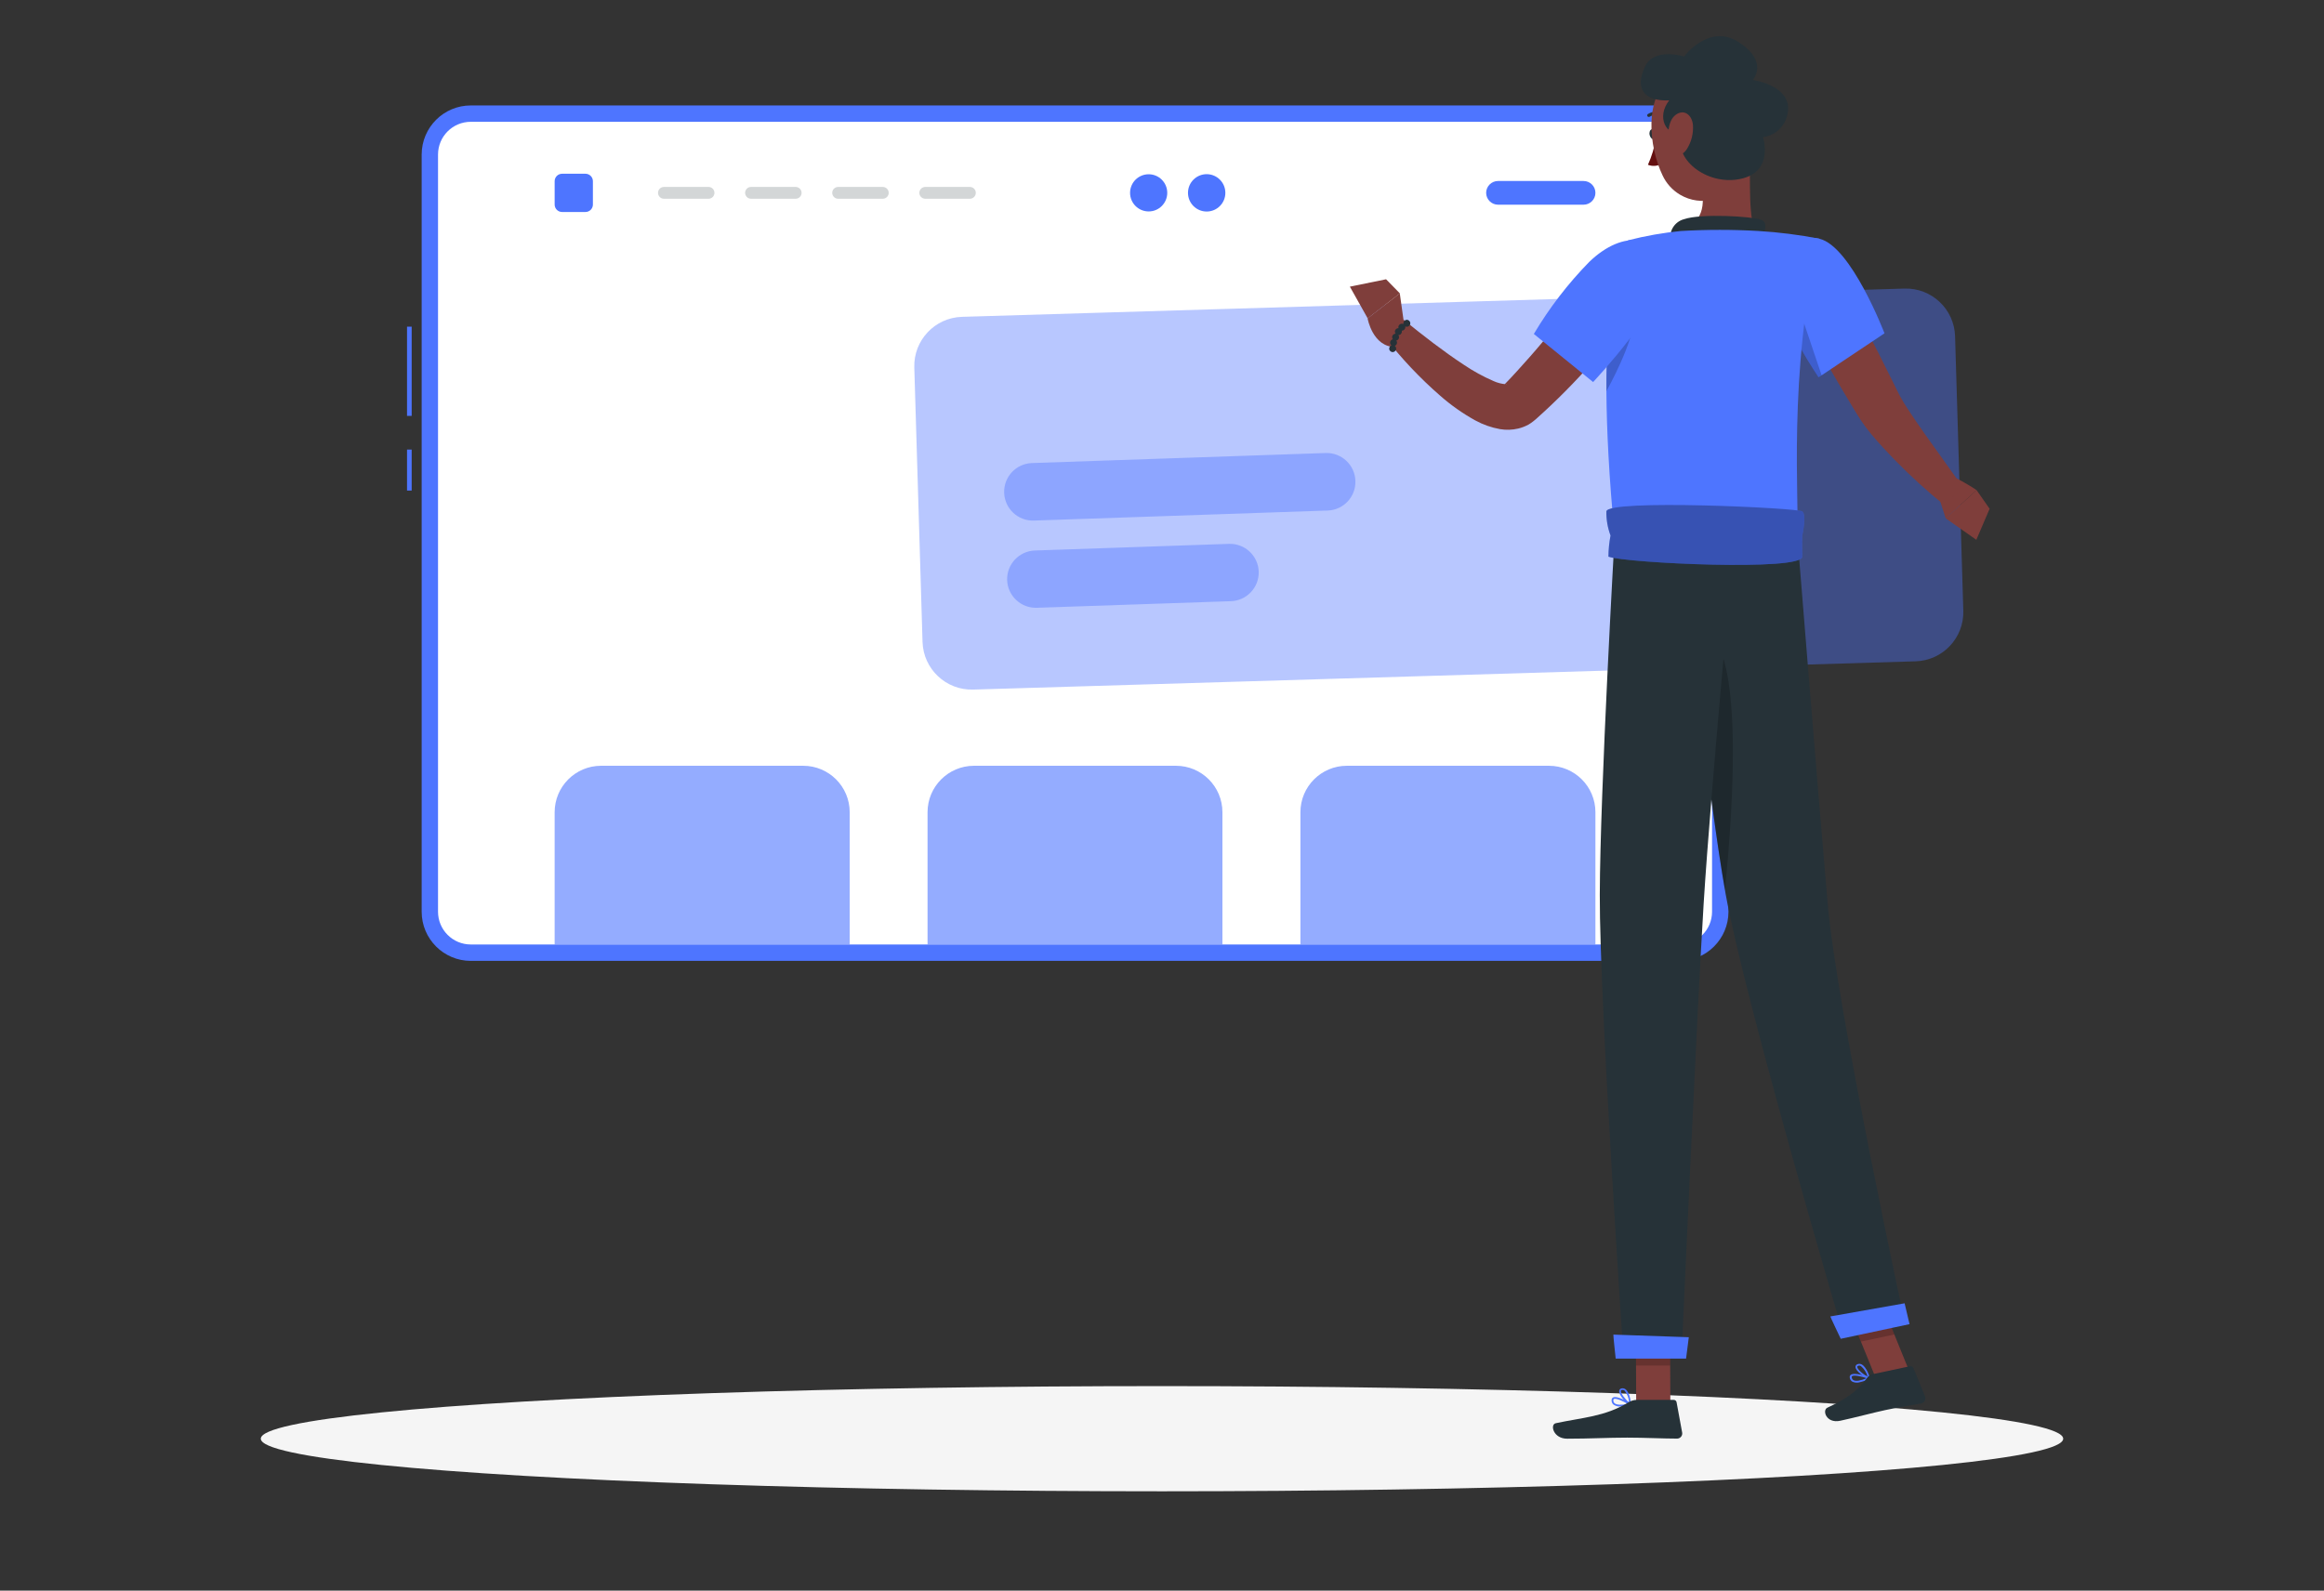 <?xml version="1.0" encoding="utf-8"?>
<!-- Generator: Adobe Illustrator 16.0.0, SVG Export Plug-In . SVG Version: 6.00 Build 0)  -->
<!DOCTYPE svg PUBLIC "-//W3C//DTD SVG 1.1//EN" "http://www.w3.org/Graphics/SVG/1.1/DTD/svg11.dtd">
<svg version="1.1" id="Layer_1" xmlns="http://www.w3.org/2000/svg" xmlns:xlink="http://www.w3.org/1999/xlink" x="0px" y="0px"
	 width="612px" height="419px" viewBox="0 220.5 612 419" enable-background="new 0 220.5 612 419" xml:space="preserve">
<rect x="0" y="220.5" width="612" height="419" fill="#333333" stroke="none"/>
<g id="freepik--Shadow--inject-60">
	<ellipse id="freepik--path--inject-60" fill="#F5F5F5" cx="306" cy="599.478" rx="237.321" ry="13.855"/>
</g>
<g id="freepik--Website--inject-60">
	<rect x="107.186" y="306.55" fill="#4E75FF" width="1.224" height="23.5"/>
	<rect x="107.186" y="338.925" fill="#4E75FF" width="1.224" height="10.796"/>
	<path fill="#4E75FF" d="M123.991,248.275h318.228c7.152,0,12.95,5.798,12.95,12.95v199.438c0,7.152-5.798,12.95-12.95,12.95
		H123.991c-7.152,0-12.95-5.798-12.95-12.95V261.226C111.042,254.073,116.839,248.275,123.991,248.275z"/>
	<path fill="#FFFFFF" d="M115.35,460.664V261.213c0-4.766,3.864-8.629,8.629-8.629h318.24c4.766,0,8.63,3.863,8.63,8.629v199.451
		c0,4.766-3.864,8.629-8.63,8.629h-318.24C119.213,469.293,115.35,465.43,115.35,460.664z"/>
	<path opacity="0.6" fill="#4E75FF" enable-background="new    " d="M244.261,434.458v34.848h77.651v-34.848
		c0-6.76-5.48-12.24-12.24-12.24h-53.207C249.719,422.238,244.261,427.713,244.261,434.458z"/>
	<path opacity="0.6" fill="#4E75FF" enable-background="new    " d="M342.451,434.458v34.848h77.687v-34.848
		c0-6.76-5.479-12.24-12.239-12.24h-53.244C347.908,422.238,342.451,427.713,342.451,434.458z"/>
	<path opacity="0.6" fill="#4E75FF" enable-background="new    " d="M146.06,434.458v34.848h77.699v-34.848
		c0-6.76-5.48-12.24-12.24-12.24h-53.244C151.525,422.231,146.06,427.708,146.06,434.458z"/>
	<path fill="#4E75FF" d="M394.483,274.42h22.533c1.724,0,3.121-1.397,3.121-3.121l0,0c0-1.724-1.397-3.121-3.121-3.121h-22.533
		c-1.722,0.007-3.115,1.4-3.122,3.121l0,0C391.368,273.02,392.762,274.413,394.483,274.42z"/>
	<circle fill="#4E75FF" cx="317.763" cy="271.299" r="4.92"/>
	<path fill="#4E75FF" d="M307.383,271.299c0,2.704-2.192,4.896-4.896,4.896c-2.704,0-4.896-2.192-4.896-4.896
		s2.192-4.896,4.896-4.896C305.191,266.403,307.383,268.595,307.383,271.299z"/>
	<path fill="#4E75FF" d="M148.019,266.268h6.156c1.082,0,1.958,0.877,1.958,1.958v6.157c0,1.082-0.876,1.958-1.958,1.958h-6.156
		c-1.082,0-1.958-0.877-1.958-1.958v-6.157C146.06,267.145,146.937,266.268,148.019,266.268z"/>
	<path opacity="0.2" fill="#263238" enable-background="new    " d="M186.586,272.854h-11.75c-0.858,0-1.554-0.696-1.554-1.555l0,0
		l0,0c0-0.858,0.696-1.555,1.554-1.555l0,0h11.75c0.859,0,1.555,0.696,1.555,1.555l0,0l0,0
		C188.141,272.157,187.445,272.854,186.586,272.854L186.586,272.854z"/>
	<path opacity="0.2" fill="#263238" enable-background="new    " d="M209.524,272.854h-11.75c-0.858,0-1.555-0.696-1.555-1.555l0,0
		l0,0c0-0.858,0.696-1.555,1.555-1.555l0,0h11.75c0.86,0,1.56,0.694,1.566,1.555l0,0
		C211.084,272.159,210.385,272.854,209.524,272.854z"/>
	<path opacity="0.2" fill="#263238" enable-background="new    " d="M232.474,272.854h-11.75c-0.861,0-1.56-0.694-1.567-1.555l0,0
		c0.007-0.86,0.706-1.555,1.567-1.555h11.75c0.859,0,1.555,0.696,1.555,1.555l0,0l0,0
		C234.029,272.157,233.333,272.854,232.474,272.854L232.474,272.854z"/>
	<path opacity="0.2" fill="#263238" enable-background="new    " d="M255.412,272.854h-11.75c-0.86,0-1.56-0.694-1.567-1.555l0,0
		c0.007-0.86,0.707-1.555,1.567-1.555h11.75c0.858,0,1.555,0.696,1.555,1.555l0,0l0,0
		C256.967,272.157,256.271,272.854,255.412,272.854L255.412,272.854z"/>
</g>
<g id="freepik--Character--inject-60">
	<path opacity="0.4" fill="#4E75FF" enable-background="new    " d="M253.332,303.96l248.179-7.445
		c7.151-0.215,13.124,5.409,13.338,12.562l2.169,72.289c0.215,7.152-5.409,13.124-12.562,13.338l-248.178,7.445
		c-7.152,0.215-13.124-5.409-13.338-12.561l-2.168-72.29C240.556,310.146,246.18,304.175,253.332,303.96z"/>
	<path opacity="0.4" fill="#4E75FF" enable-background="new    " d="M349.587,354.984l-77.345,2.644
		c-4.183,0.13-7.679-3.154-7.809-7.337c0-0.002,0-0.004,0-0.007l0,0c-0.13-4.183,3.154-7.679,7.337-7.809c0.002,0,0.004,0,0.007,0
		l77.344-2.644c4.183-0.13,7.679,3.155,7.81,7.337c0,0.002,0,0.005,0,0.007l0,0c0.144,4.168-3.119,7.664-7.288,7.807
		C349.624,354.982,349.605,354.983,349.587,354.984z"/>
	<path opacity="0.4" fill="#4E75FF" enable-background="new    " d="M324.14,378.864l-51.114,1.738
		c-4.162,0.131-7.649-3.122-7.809-7.283l0,0c-0.13-4.183,3.154-7.679,7.337-7.809c0.002,0,0.005,0,0.007,0l51.102-1.75
		c4.183-0.13,7.679,3.154,7.81,7.337c0,0.002,0,0.005,0,0.007l0,0C331.574,375.266,328.301,378.731,324.14,378.864z"/>
	<path fill="#7F3E3B" d="M510.163,350.173l2.216,6.867l8.127-7.442c-1.686-1.124-3.435-2.15-5.238-3.072
		c-1.359-0.721-3.046-0.207-3.771,1.15L510.163,350.173z"/>
	<polygon fill="#7F3E3B" points="520.445,362.695 523.945,354.519 520.506,349.598 512.379,357.04 	"/>
	<path fill="#7F3E3B" d="M432.55,299.72c-4.174,5.618-8.495,10.894-13.109,16.096c-4.631,5.276-9.576,10.267-14.811,14.945
		l-0.294,0.257l-0.587,0.478c-0.392,0.306-0.8,0.587-1.225,0.845c-0.864,0.469-1.786,0.823-2.741,1.053
		c-1.565,0.367-3.188,0.417-4.773,0.146c-2.285-0.41-4.488-1.187-6.524-2.301c-3.301-1.83-6.395-4.008-9.229-6.5
		c-5.323-4.636-10.182-9.781-14.505-15.361l4.896-4.639c5.092,4.149,10.428,8.286,15.765,11.799
		c2.501,1.698,5.156,3.157,7.932,4.357c0.987,0.444,2.042,0.717,3.121,0.808c0.306,0,0.453-0.061,0.27-0.061
		c-0.133,0.01-0.262,0.047-0.38,0.11c-0.078,0.031-0.152,0.072-0.22,0.123l-0.099,0.061l0.159-0.171
		c2.24-2.277,4.406-4.725,6.585-7.173c2.18-2.448,4.284-5.019,6.402-7.564c4.21-5.116,8.433-10.379,12.484-15.52L432.55,299.72z"/>
	<polygon fill="#7F3E3B" points="365.009,294.065 355.474,296.011 360.162,304.359 368.645,297.786 	"/>
	<path fill="#7F3E3B" d="M369.844,306.477l-1.224-8.69l-8.482,6.573c0,0,1.31,7.564,7.344,7.564L369.844,306.477z"/>
	<path fill="#263238" d="M370.48,304.739c-0.504,0.006-0.911,0.414-0.918,0.918c-0.006,0.069-0.006,0.139,0,0.208
		c-0.125-0.064-0.264-0.098-0.404-0.098c-0.507,0-0.918,0.411-0.918,0.918c0.009,0.088,0.029,0.175,0.062,0.257h-0.062
		c-0.504,0.006-0.911,0.414-0.918,0.918c0.006,0.196,0.074,0.385,0.196,0.539l0,0c-0.507,0-0.918,0.411-0.918,0.918
		c0.007,0.199,0.075,0.392,0.195,0.551c-0.423,0.082-0.73,0.45-0.734,0.881c0.009,0.286,0.148,0.553,0.38,0.722
		c-0.366,0.125-0.612,0.47-0.612,0.856c0,0.507,0.411,0.918,0.918,0.918s0.918-0.411,0.918-0.918
		c0.002-0.286-0.135-0.555-0.367-0.722c0.359-0.132,0.598-0.474,0.6-0.856c-0.007-0.2-0.075-0.392-0.195-0.551
		c0.423-0.082,0.73-0.45,0.734-0.881c-0.007-0.196-0.076-0.384-0.196-0.539l0,0c0.5,0.007,0.911-0.393,0.918-0.894
		c0-0.008,0-0.016,0-0.024c0.012-0.085,0.012-0.172,0-0.257l0,0c0.507,0,0.918-0.411,0.918-0.918c0.006-0.069,0.006-0.139,0-0.208
		c0.121,0.063,0.256,0.096,0.392,0.098c0.507,0,0.918-0.411,0.918-0.918c0-0.507-0.411-0.918-0.918-0.918H370.48z"/>
	<path fill="#7F3E3B" d="M482.378,290.405c2.853,5.043,5.594,10.135,8.274,15.276c2.681,5.141,5.3,10.293,7.858,15.496l0.955,1.946
		l0.808,1.591l0.942,1.652l1.064,1.701c1.481,2.265,3.061,4.59,4.7,6.891l9.976,13.978l-4.896,4.651
		c-4.596-3.718-8.969-7.703-13.097-11.934c-2.069-2.13-4.113-4.321-6.12-6.708l-1.457-1.824l-1.396-1.995
		c-0.452-0.71-0.979-1.518-1.37-2.167l-1.114-1.86c-2.986-4.896-5.888-9.951-8.751-14.97c-2.864-5.018-5.644-10.085-8.323-15.202
		L482.378,290.405z"/>
	<path fill="#263238" d="M436.074,255.632c0.159,0.71-0.098,1.371-0.551,1.493s-0.954-0.367-1.113-1.077s0.109-1.383,0.563-1.493
		C435.426,254.444,435.928,254.922,436.074,255.632z"/>
	<path fill="#630F0F" d="M436.038,256.99c-0.376,2.388-1.071,4.714-2.069,6.916c1.14,0.458,2.424,0.382,3.501-0.208L436.038,256.99z
		"/>
	<path fill="#263238" d="M434.202,251.311c-0.139,0-0.27-0.063-0.355-0.171c-0.136-0.194-0.088-0.461,0.105-0.597
		c0.002-0.001,0.003-0.002,0.005-0.003c1.159-0.724,2.6-0.833,3.855-0.294c0.216,0.095,0.318,0.343,0.232,0.563
		c-0.09,0.219-0.34,0.324-0.559,0.234c-0.001,0-0.003-0.001-0.004-0.002c-0.984-0.43-2.115-0.357-3.036,0.196
		C434.374,251.286,434.289,251.311,434.202,251.311z"/>
	<path fill="#7F3E3B" d="M460.493,257.884c0.796,8.274-0.379,16.279,1.481,23.464c0,0-2.057,6.671-14.284,6.671
		c-13.464,0-6.12-6.671-6.12-6.671c7.344-1.75,7.43-7.185,6.353-12.301L460.493,257.884z"/>
	<path fill="#263238" d="M463.639,283.637c1.053-2.105,2.203-4.529,0-5.288c-2.374-0.833-15.557-1.677-20.171-0.11
		c-2.557,0.684-4.106,3.275-3.501,5.851L463.639,283.637z"/>
	<path fill="#4E75FF" d="M489.845,584.582c0.848-0.197,1.669-0.493,2.448-0.882c0.085-0.039,0.139-0.126,0.135-0.22
		c-0.016-0.092-0.075-0.17-0.159-0.208c-0.392-0.135-3.905-1.384-4.896-0.612c-0.21,0.177-0.308,0.452-0.257,0.722
		c0.046,0.467,0.321,0.88,0.734,1.102C488.481,584.754,489.189,584.788,489.845,584.582z M491.559,583.529
		c-1.555,0.673-2.828,0.881-3.439,0.551c-0.282-0.153-0.466-0.439-0.49-0.759c0-0.184,0-0.257,0.086-0.294
		C488.205,582.623,490.15,583.063,491.559,583.529L491.559,583.529z"/>
	<path fill="#4E75FF" d="M492.244,583.725l0.109-0.061c0.063-0.061,0.086-0.15,0.062-0.233c0-0.122-0.856-2.839-2.166-3.513
		c-0.313-0.179-0.689-0.21-1.028-0.085l0,0c-0.352,0.075-0.602,0.387-0.6,0.746c0,1.114,2.447,2.815,3.5,3.134L492.244,583.725z
		 M489.466,580.236c0.197-0.04,0.402-0.005,0.575,0.098c0.854,0.725,1.472,1.688,1.774,2.767c-1.15-0.538-2.717-1.873-2.729-2.533
		c0-0.062,0-0.196,0.281-0.294l0,0L489.466,580.236z"/>
	<path fill="#4E75FF" d="M426.772,590.995c0.867-0.019,1.729-0.138,2.57-0.354c0.09-0.02,0.158-0.093,0.171-0.184
		c0.02-0.091-0.02-0.184-0.098-0.232c-0.355-0.232-3.525-2.179-4.614-1.616c-0.25,0.126-0.406,0.382-0.404,0.661
		c-0.048,0.464,0.136,0.921,0.489,1.224C425.439,590.872,426.104,591.05,426.772,590.995z M428.669,590.31
		c-1.664,0.343-2.949,0.282-3.488-0.171c-0.24-0.211-0.36-0.527-0.318-0.845c0-0.184,0.086-0.245,0.147-0.27
		C425.572,588.731,427.384,589.575,428.669,590.31z"/>
	<path fill="#4E75FF" d="M429.294,590.616c0.04,0.011,0.082,0.011,0.122,0c0.071-0.05,0.113-0.133,0.11-0.221
		c0-0.122-0.245-2.949-1.396-3.88c-0.273-0.236-0.633-0.348-0.991-0.306l0,0c-0.359,0.005-0.665,0.26-0.734,0.611
		c-0.208,1.102,1.762,3.244,2.778,3.795C429.219,590.628,429.258,590.628,429.294,590.616z M427.311,586.626
		c0.194,0.005,0.381,0.078,0.526,0.208c0.69,0.887,1.096,1.962,1.163,3.084c-1.004-0.771-2.265-2.447-2.143-3.048
		c0-0.061,0-0.195,0.343-0.232h0.11V586.626z"/>
	<polygon fill="#7F3E3B" points="439.869,590.298 430.872,590.298 430.787,569.478 439.771,569.478 	"/>
	<polygon fill="#7F3E3B" points="502.709,581.51 493.908,583.382 485.94,563.786 494.741,561.913 	"/>
	<path fill="#263238" d="M493.113,582.488l9.877-2.104c0.354-0.072,0.71,0.111,0.857,0.44l3.097,7.515
		c0.272,0.714-0.086,1.514-0.8,1.786c-0.07,0.026-0.143,0.048-0.217,0.063c-3.464,0.673-5.165,0.832-9.51,1.763
		c-2.681,0.563-8.14,2.02-11.824,2.803s-4.811-2.79-3.366-3.451c6.524-2.938,8.715-5.533,10.551-7.969
		C492.106,582.899,492.58,582.599,493.113,582.488z"/>
	<path fill="#263238" d="M430.971,589.258h9.792c0.366-0.012,0.686,0.25,0.746,0.611l1.469,7.993
		c0.129,0.739-0.366,1.442-1.105,1.571c-0.084,0.015-0.168,0.021-0.253,0.02c-3.537,0-8.642-0.257-13.097-0.257
		c-5.214,0-9.719,0.281-15.826,0.281c-3.672,0-4.565-3.733-3.011-4.075c7.099-1.53,12.852-1.702,19.069-5.447
		C429.416,589.525,430.183,589.284,430.971,589.258z"/>
	<path fill="#4E75FF" d="M479.123,283.392c8.359,1.934,17.136,24.908,17.136,24.908l-17.369,11.604
		c-3.987-6.046-7.482-12.403-10.452-19.009C463.896,290.369,470.591,281.409,479.123,283.392z"/>
	<path opacity="0.2" enable-background="new    " d="M472.525,298.08l7.185,21.31l-0.82,0.551c0,0-3.28-4.896-6.769-11.42
		L472.525,298.08z"/>
	<path fill="#4E75FF" d="M423.026,323.551c0.073,10.037,0.674,22.522,2.167,38.018h48.103c0.625-7.344-2.631-43.403,5.826-78.189
		c-5.29-1.026-10.643-1.705-16.021-2.032c-6.809-0.392-13.633-0.392-20.441,0c-4.694,0.457-9.348,1.275-13.917,2.448
		c0,0-4.124,4.456-5.36,25.349C423.137,313.319,423.002,318.068,423.026,323.551z"/>
	<path opacity="0.2" enable-background="new    " d="M423.026,323.551c2.913-5.312,8.201-15.973,7.454-22.032l-7.099,7.687
		C423.137,313.319,423.002,318.068,423.026,323.551z"/>
	<path fill="#4E75FF" d="M438.192,291.96c0.759,8.568-18.666,29.18-18.666,29.18l-15.606-12.668
		c4.082-6.877,8.973-13.243,14.565-18.959C427.592,280.699,437.311,282.376,438.192,291.96z"/>
	<g opacity="0.2">
		<polygon points="430.787,569.478 430.823,580.212 439.82,580.212 439.783,569.478 		"/>
		<polygon points="494.741,561.926 485.94,563.798 490.053,573.896 498.854,572.023 		"/>
	</g>
	<path fill="#7F3E3B" d="M459.221,248.202c1.31,8.85,2.521,13.954-0.882,19.522c-3.272,5.518-10.399,7.337-15.916,4.064
		c-2.033-1.206-3.65-3.004-4.635-5.153c-3.513-7.344-5.08-20.612,2.644-26.218c5.129-3.954,12.492-3.001,16.446,2.127
		C458.146,244.19,458.954,246.142,459.221,248.202z"/>
	<path fill="#263238" d="M443.088,255.668c-4.443,0.747-6.94-4.357-3.525-8.727c-6.475,0.293-9.229-3.023-6.34-8.948
		c2.448-5.104,10.27-2.607,10.27-2.607s6.512-8.751,14.21-3.88c8.263,5.227,3.881,10.061,3.881,10.061s11.86,1.64,8.8,10.159
		c-0.948,2.659-3.317,4.555-6.119,4.896c0,0,3.035,9.131-5.961,11.016C449.306,269.524,440.224,262.009,443.088,255.668z"/>
	<path fill="#7F3E3B" d="M445.817,253.392c0.16,2.247-0.401,4.485-1.604,6.39c-1.604,2.448-3.807,1.53-4.517-1.028
		c-0.648-2.301-0.6-6.377,1.567-7.993C443.431,249.145,445.536,250.699,445.817,253.392z"/>
	<path fill="#263238" d="M442.256,361.569c0,0,7.552,68.704,12.166,94.407c5.043,28.152,31.176,116.685,31.176,116.685l16.107-3.428
		c0,0-17.98-82.779-20.404-110.698c-2.631-30.294-8.005-97.014-8.005-97.014L442.256,361.569z"/>
	<path fill="#4E75FF" d="M481.999,567.274c-0.073,0,2.741,5.888,2.741,5.888l18.115-3.855l-1.297-5.496L481.999,567.274z"/>
	<path opacity="0.2" enable-background="new    " d="M447.764,386.049c11.714,2.313,8.764,46.316,6.475,68.948
		c-2.79-15.998-6.585-46.781-9.143-68.63C445.924,385.963,446.864,385.851,447.764,386.049z"/>
	<path fill="#263238" d="M425.205,361.569c0,0-3.843,67.234-3.917,94.652c-0.085,28.52,6.268,121.91,6.268,121.91h15.238
		c0,0,4.101-91.727,5.851-119.731c1.922-30.6,8.177-96.831,8.177-96.831H425.205z"/>
	<path fill="#4E75FF" d="M423.026,355.204c-0.043,2.171,0.326,4.332,1.09,6.365c-0.356,1.835-0.541,3.7-0.551,5.569
		c4.896,1.726,51.139,3.868,51.041,0c-0.099-3.868,0-5.569,0-5.569s1.224-5.447,0-6.365
		C473.382,354.286,423.369,351.936,423.026,355.204z"/>
	<path opacity="0.3" enable-background="new    " d="M423.026,355.204c-0.043,2.171,0.326,4.332,1.09,6.365
		c-0.356,1.835-0.541,3.7-0.551,5.569c4.896,1.726,51.139,3.868,51.041,0c-0.099-3.868,0-5.569,0-5.569s1.224-5.447,0-6.365
		C473.382,354.286,423.369,351.936,423.026,355.204z"/>
	<path fill="#4E75FF" d="M424.862,572.061c-0.073,0,0.612,6.328,0.612,6.328h18.531l0.723-5.643L424.862,572.061z"/>
</g>
</svg>
